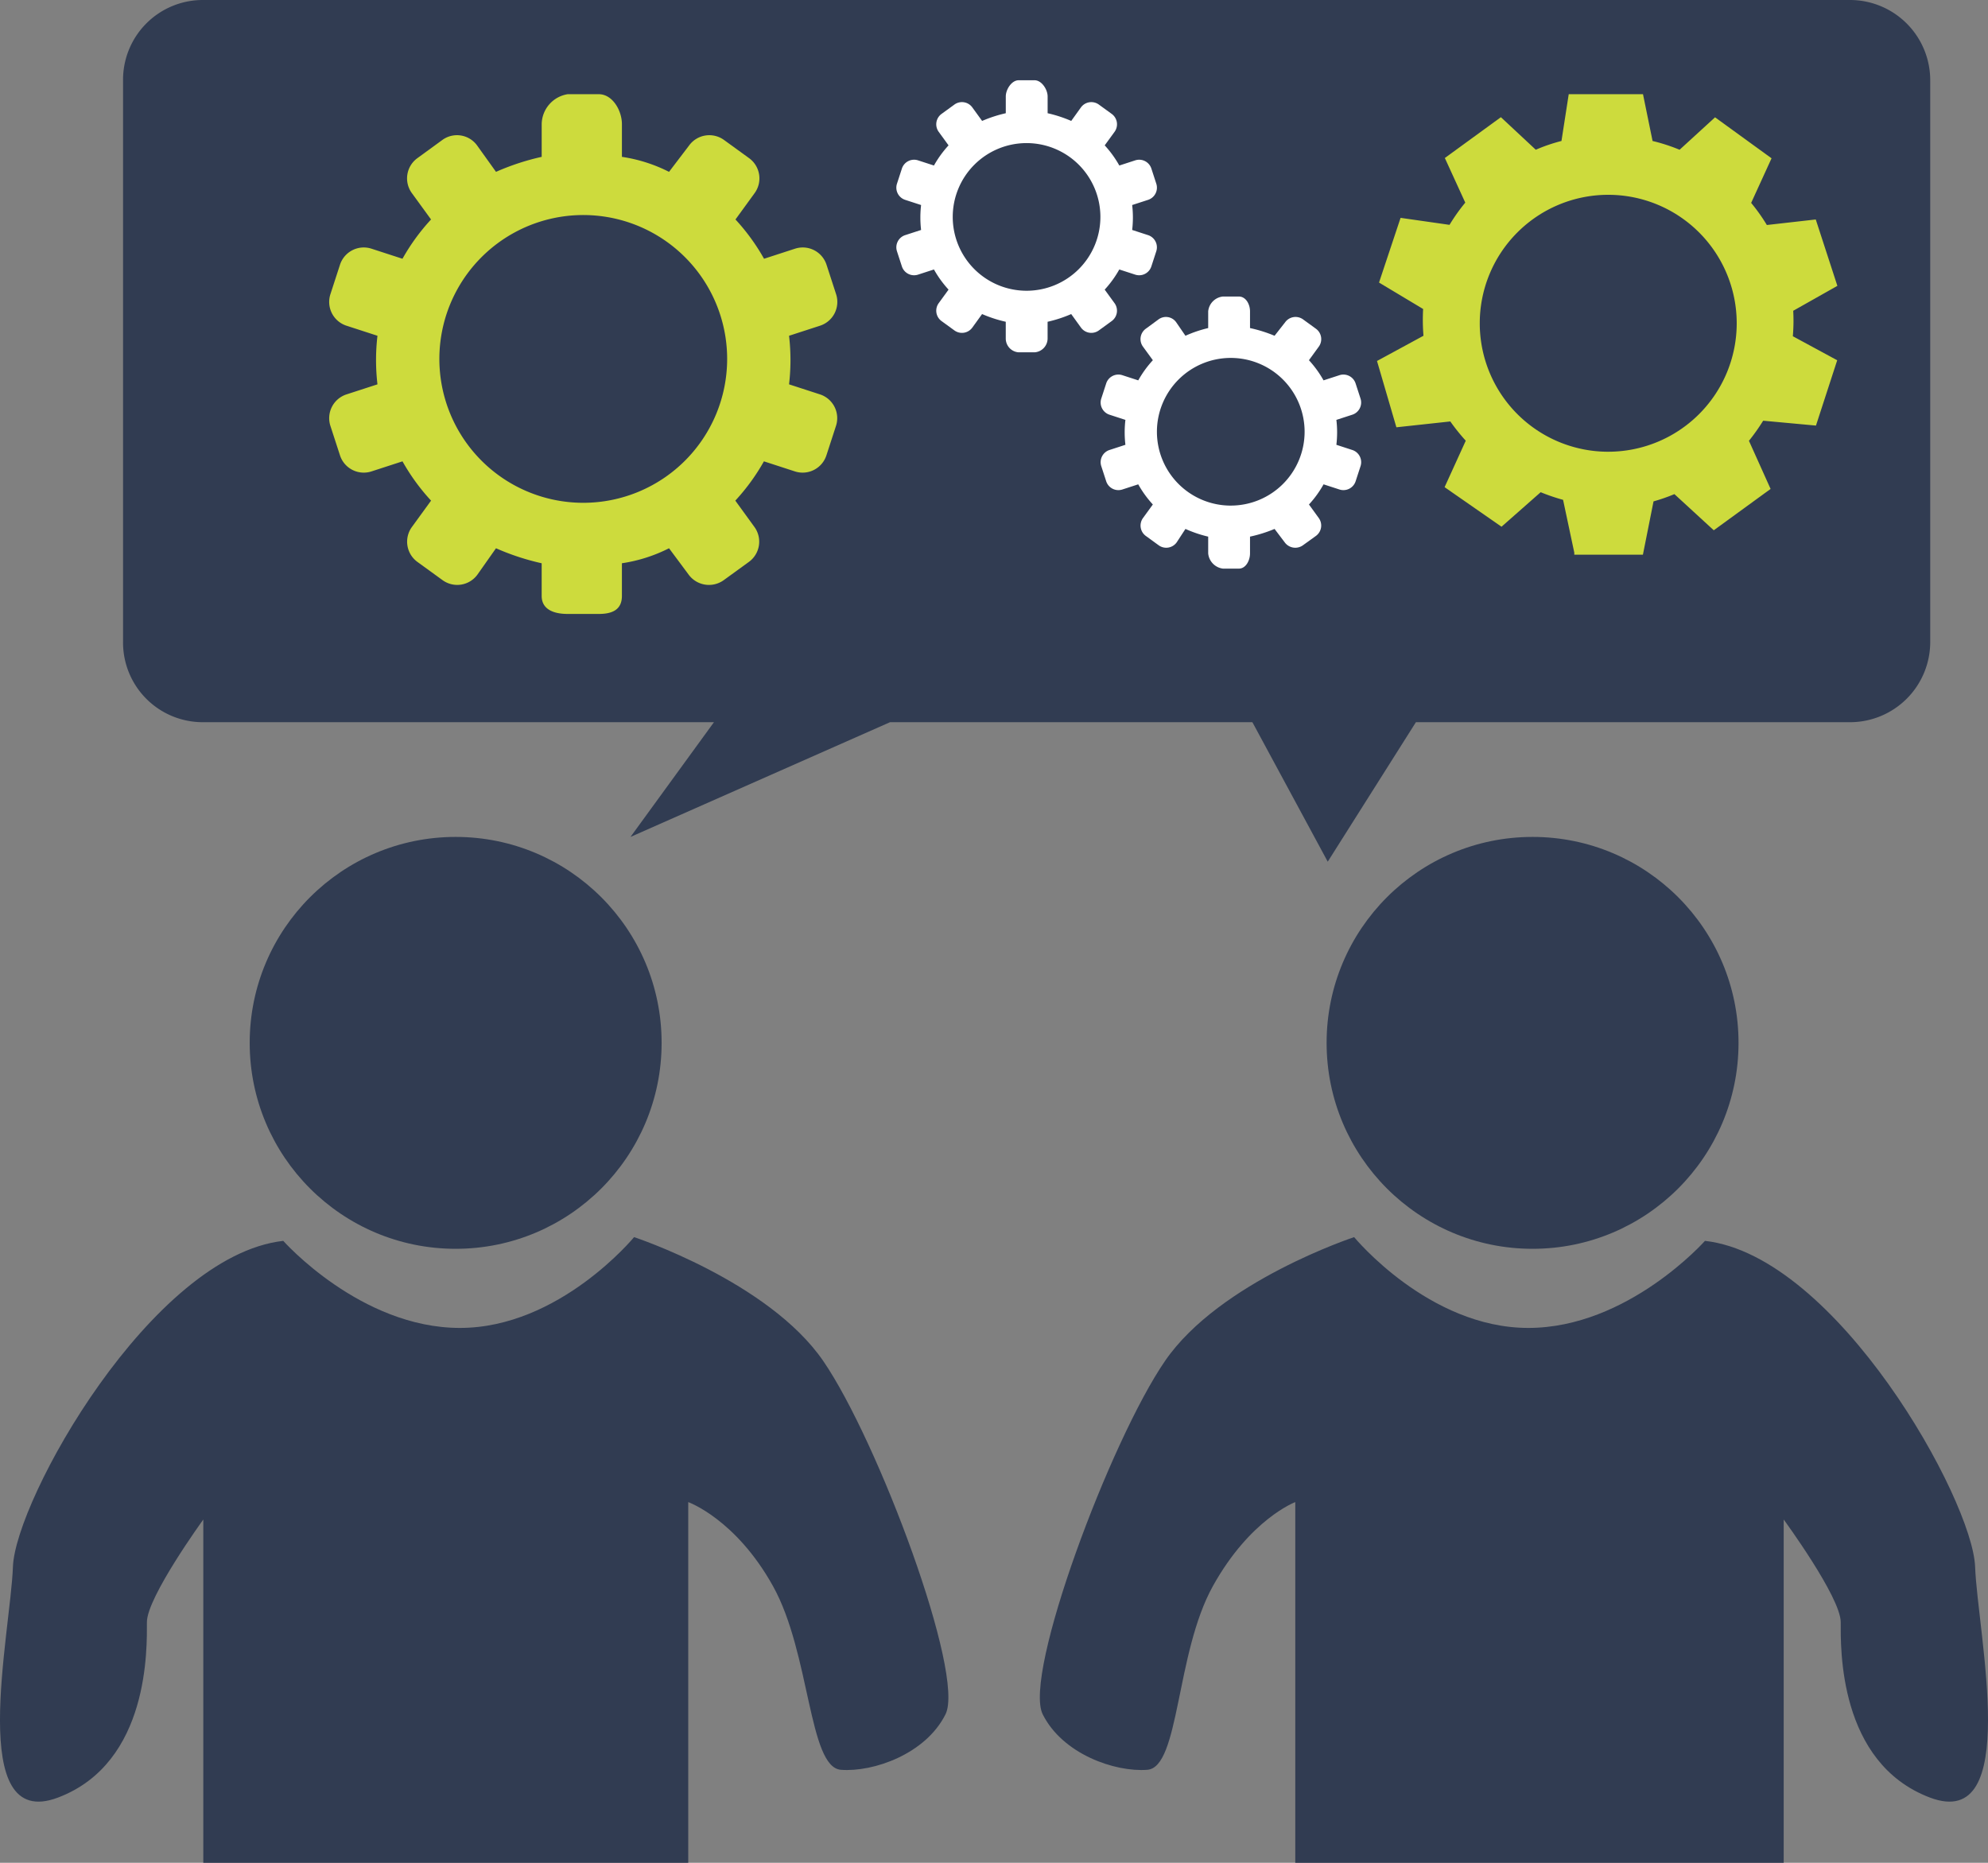 <svg xmlns="http://www.w3.org/2000/svg" width="149.736" height="140.318"><rect width="100%" height="100%" fill="#808080" stroke="none"/><g transform="translate(0 63.042)" fill="#313c52"><circle cx="15.513" cy="15.513" r="15.513" transform="translate(18.807)"/><path d="M21.335 30.427s5.809 6.559 13.306 6.559 13.118-6.84 13.118-6.84 10.12 3.326 14.243 9.323 10.712 23.625 9.213 26.623-5.441 4.365-7.878 4.178-2.3-8.777-5.115-13.837-6.384-6.328-6.384-6.328v27.173H15.313V51.417s-4.248 5.854-4.248 7.728.234 10.595-6.7 13.218S.787 60.037.974 54.977s10.429-23.425 20.361-24.55z"/></g><g transform="translate(78.32 63.042)" fill="#313c52"><circle cx="15.513" cy="15.513" r="15.513" transform="translate(21.6)"/><path d="M50.098 30.427s-5.81 6.559-13.306 6.559-13.118-6.84-13.118-6.84-10.119 3.326-14.242 9.323S-1.281 63.094.218 66.092s5.442 4.365 7.879 4.178 2.126-8.777 4.937-13.837 6.206-6.328 6.206-6.328v27.173h36.787V51.417s4.295 5.854 4.295 7.728-.211 10.595 6.723 13.218 3.589-12.326 3.4-17.386-10.415-23.425-20.347-24.55z"/></g><path d="M139.369 0H15.239a6.008 6.008 0 00-5.97 6.1v42.2a6 6 0 005.97 6.1h38.536l-6.286 8.643L67.038 54.4H94.33l5.675 10.507 6.641-10.507h32.723a6.041 6.041 0 006.015-6.1V6.1a6.046 6.046 0 00-6.015-6.1z" fill="#313c52"/><path d="M61.771 29.711l-2.34-.76a15.633 15.633 0 000-3.659l2.34-.76a1.883 1.883 0 001.206-2.366l-.725-2.23a1.883 1.883 0 00-2.365-1.205l-2.339.76a15.659 15.659 0 00-2.152-2.959l1.447-1.992a1.883 1.883 0 00-.415-2.622l-1.9-1.378a1.884 1.884 0 00-2.623.416l-1.513 1.989a11.617 11.617 0 00-3.549-1.13V9.356c0-1.033-.709-2.26-1.741-2.26h-2.344a2.318 2.318 0 00-1.958 2.26v2.459a18.414 18.414 0 00-3.441 1.13l-1.424-1.989a1.871 1.871 0 00-2.613-.416l-1.892 1.378a1.883 1.883 0 00-.413 2.622l1.449 1.992a15.659 15.659 0 00-2.152 2.959l-2.339-.76a1.883 1.883 0 00-2.365 1.205l-.725 2.23a1.883 1.883 0 001.206 2.366l2.34.76a15.633 15.633 0 000 3.659l-2.34.76a1.883 1.883 0 00-1.206 2.365l.725 2.23a1.883 1.883 0 002.366 1.205l2.339-.76a15.611 15.611 0 002.153 2.959l-1.447 1.992a1.883 1.883 0 00.415 2.622l1.9 1.378a1.882 1.882 0 002.622-.415l1.4-1.989a18.45 18.45 0 003.441 1.13v2.459c0 1.032.925 1.359 1.958 1.359h2.344c1.032 0 1.741-.327 1.741-1.359v-2.459a11.63 11.63 0 003.549-1.13l1.479 1.989a1.9 1.9 0 002.639.415l1.9-1.378a1.884 1.884 0 00.42-2.622l-1.445-1.992a15.68 15.68 0 002.154-2.959l2.339.76a1.883 1.883 0 002.366-1.205l.725-2.23a1.883 1.883 0 00-1.197-2.365zm-17.839 8.163a10.838 10.838 0 1110.837-10.838 10.838 10.838 0 01-10.838 10.838z" fill="#cddb3d"/><path d="M86.475 17.712l-1.2-.39a8.087 8.087 0 000-1.878l1.2-.39a.966.966 0 00.618-1.214l-.372-1.144a.966.966 0 00-1.214-.618l-1.2.39a8.051 8.051 0 00-1.1-1.518l.743-1.022a.967.967 0 00-.213-1.346l-.974-.707a.966.966 0 00-1.345.213l-.733 1.021a9.938 9.938 0 00-1.778-.58V7.267c0-.53-.451-1.222-.981-1.222h-1.2c-.53 0-.97.692-.97 1.222v1.262a9.986 9.986 0 00-1.783.58l-.74-1.021a.965.965 0 00-1.345-.213l-.973.707a.966.966 0 00-.213 1.346l.743 1.022a8.03 8.03 0 00-1.1 1.518l-1.2-.39a.966.966 0 00-1.214.618l-.372 1.144a.966.966 0 00.618 1.214l1.2.39a8.087 8.087 0 000 1.878l-1.2.39a.966.966 0 00-.618 1.214l.372 1.144a.966.966 0 001.214.618l1.2-.39a8.023 8.023 0 001.1 1.518l-.743 1.022a.966.966 0 00.213 1.346l.973.707a.965.965 0 001.345-.213l.738-1.021a9.967 9.967 0 001.783.58v1.262a1.041 1.041 0 00.97 1.04h1.2a1.05 1.05 0 00.981-1.04v-1.262a9.918 9.918 0 001.778-.58l.737 1.021a.963.963 0 001.343.213l.972-.707a.966.966 0 00.213-1.346l-.743-1.022a8.023 8.023 0 001.1-1.518l1.2.39a.966.966 0 001.214-.618l.372-1.144a.966.966 0 00-.616-1.214zm-9.155 4.189a5.561 5.561 0 115.562-5.561 5.561 5.561 0 01-5.562 5.561zM101.856 33.896l-1.2-.391a8.013 8.013 0 000-1.877l1.2-.39a.966.966 0 00.619-1.214l-.372-1.144a.966.966 0 00-1.214-.619l-1.2.39a8.051 8.051 0 00-1.1-1.518l.743-1.022a.966.966 0 00-.213-1.346l-.973-.707a.966.966 0 00-1.346.213l-.8 1.021a10.556 10.556 0 00-1.849-.58V23.45c0-.53-.311-1.114-.84-1.114h-1.2a1.241 1.241 0 00-1.11 1.114v1.262a9.328 9.328 0 00-1.713.58l-.7-1.021a.944.944 0 00-1.327-.213l-.964.707a.965.965 0 00-.209 1.346l.745 1.022a8.023 8.023 0 00-1.1 1.518l-1.2-.39a.966.966 0 00-1.214.619l-.372 1.144a.966.966 0 00.619 1.214l1.2.39a8.013 8.013 0 000 1.877l-1.2.391a.966.966 0 00-.619 1.214l.372 1.144a.966.966 0 001.213.619l1.2-.39a8.032 8.032 0 001.1 1.518l-.743 1.022a.967.967 0 00.213 1.346l.973.707a.967.967 0 001.346-.213l.667-1.021a9.335 9.335 0 001.713.58v1.262a1.275 1.275 0 001.11 1.148h1.2c.529 0 .84-.618.84-1.148v-1.262a10.565 10.565 0 001.849-.58l.772 1.021a.985.985 0 001.361.213l.981-.707a.967.967 0 00.217-1.346l-.74-1.022a8.032 8.032 0 001.1-1.518l1.2.39a.967.967 0 001.214-.619l.372-1.144a.966.966 0 00-.621-1.214zm-9.154 4.189a5.562 5.562 0 115.561-5.562 5.562 5.562 0 01-5.561 5.561z" fill="#fff"/><g fill="#cddb3d"><path d="M108.846 11.904zM135.037 25.328c.031-.384.049-.772.049-1.164 0-.253-.008-.5-.021-.754l3.326-1.878-1.628-5-3.684.417a13.966 13.966 0 00-1.182-1.666l1.536-3.359-4.256-3.087-2.67 2.443a13.8 13.8 0 00-2.036-.661l-.721-3.525h-5.593l-.547 3.525a12.8 12.8 0 00-1.935.66l-2.629-2.451-4.221 3.074 1.539 3.361a13.957 13.957 0 00-1.186 1.674l-3.686-.527-1.624 4.874 3.322 1.991a14.884 14.884 0 00.026 2.016l-3.5 1.9 1.46 4.995 4.061-.44a14.861 14.861 0 001.164 1.45l-1.594 3.5 4.287 2.98 2.95-2.6a14.7 14.7 0 001.687.575l.844 3.975v.156h5.169l.8-4.015a13.384 13.384 0 001.572-.547l2.965 2.724 4.28-3.114-1.631-3.626a15.36 15.36 0 001.072-1.514l3.976.367 1.6-4.92zm-13.905 8.7a9.677 9.677 0 119.677-9.677 9.676 9.676 0 01-9.677 9.676z"/></g></svg>